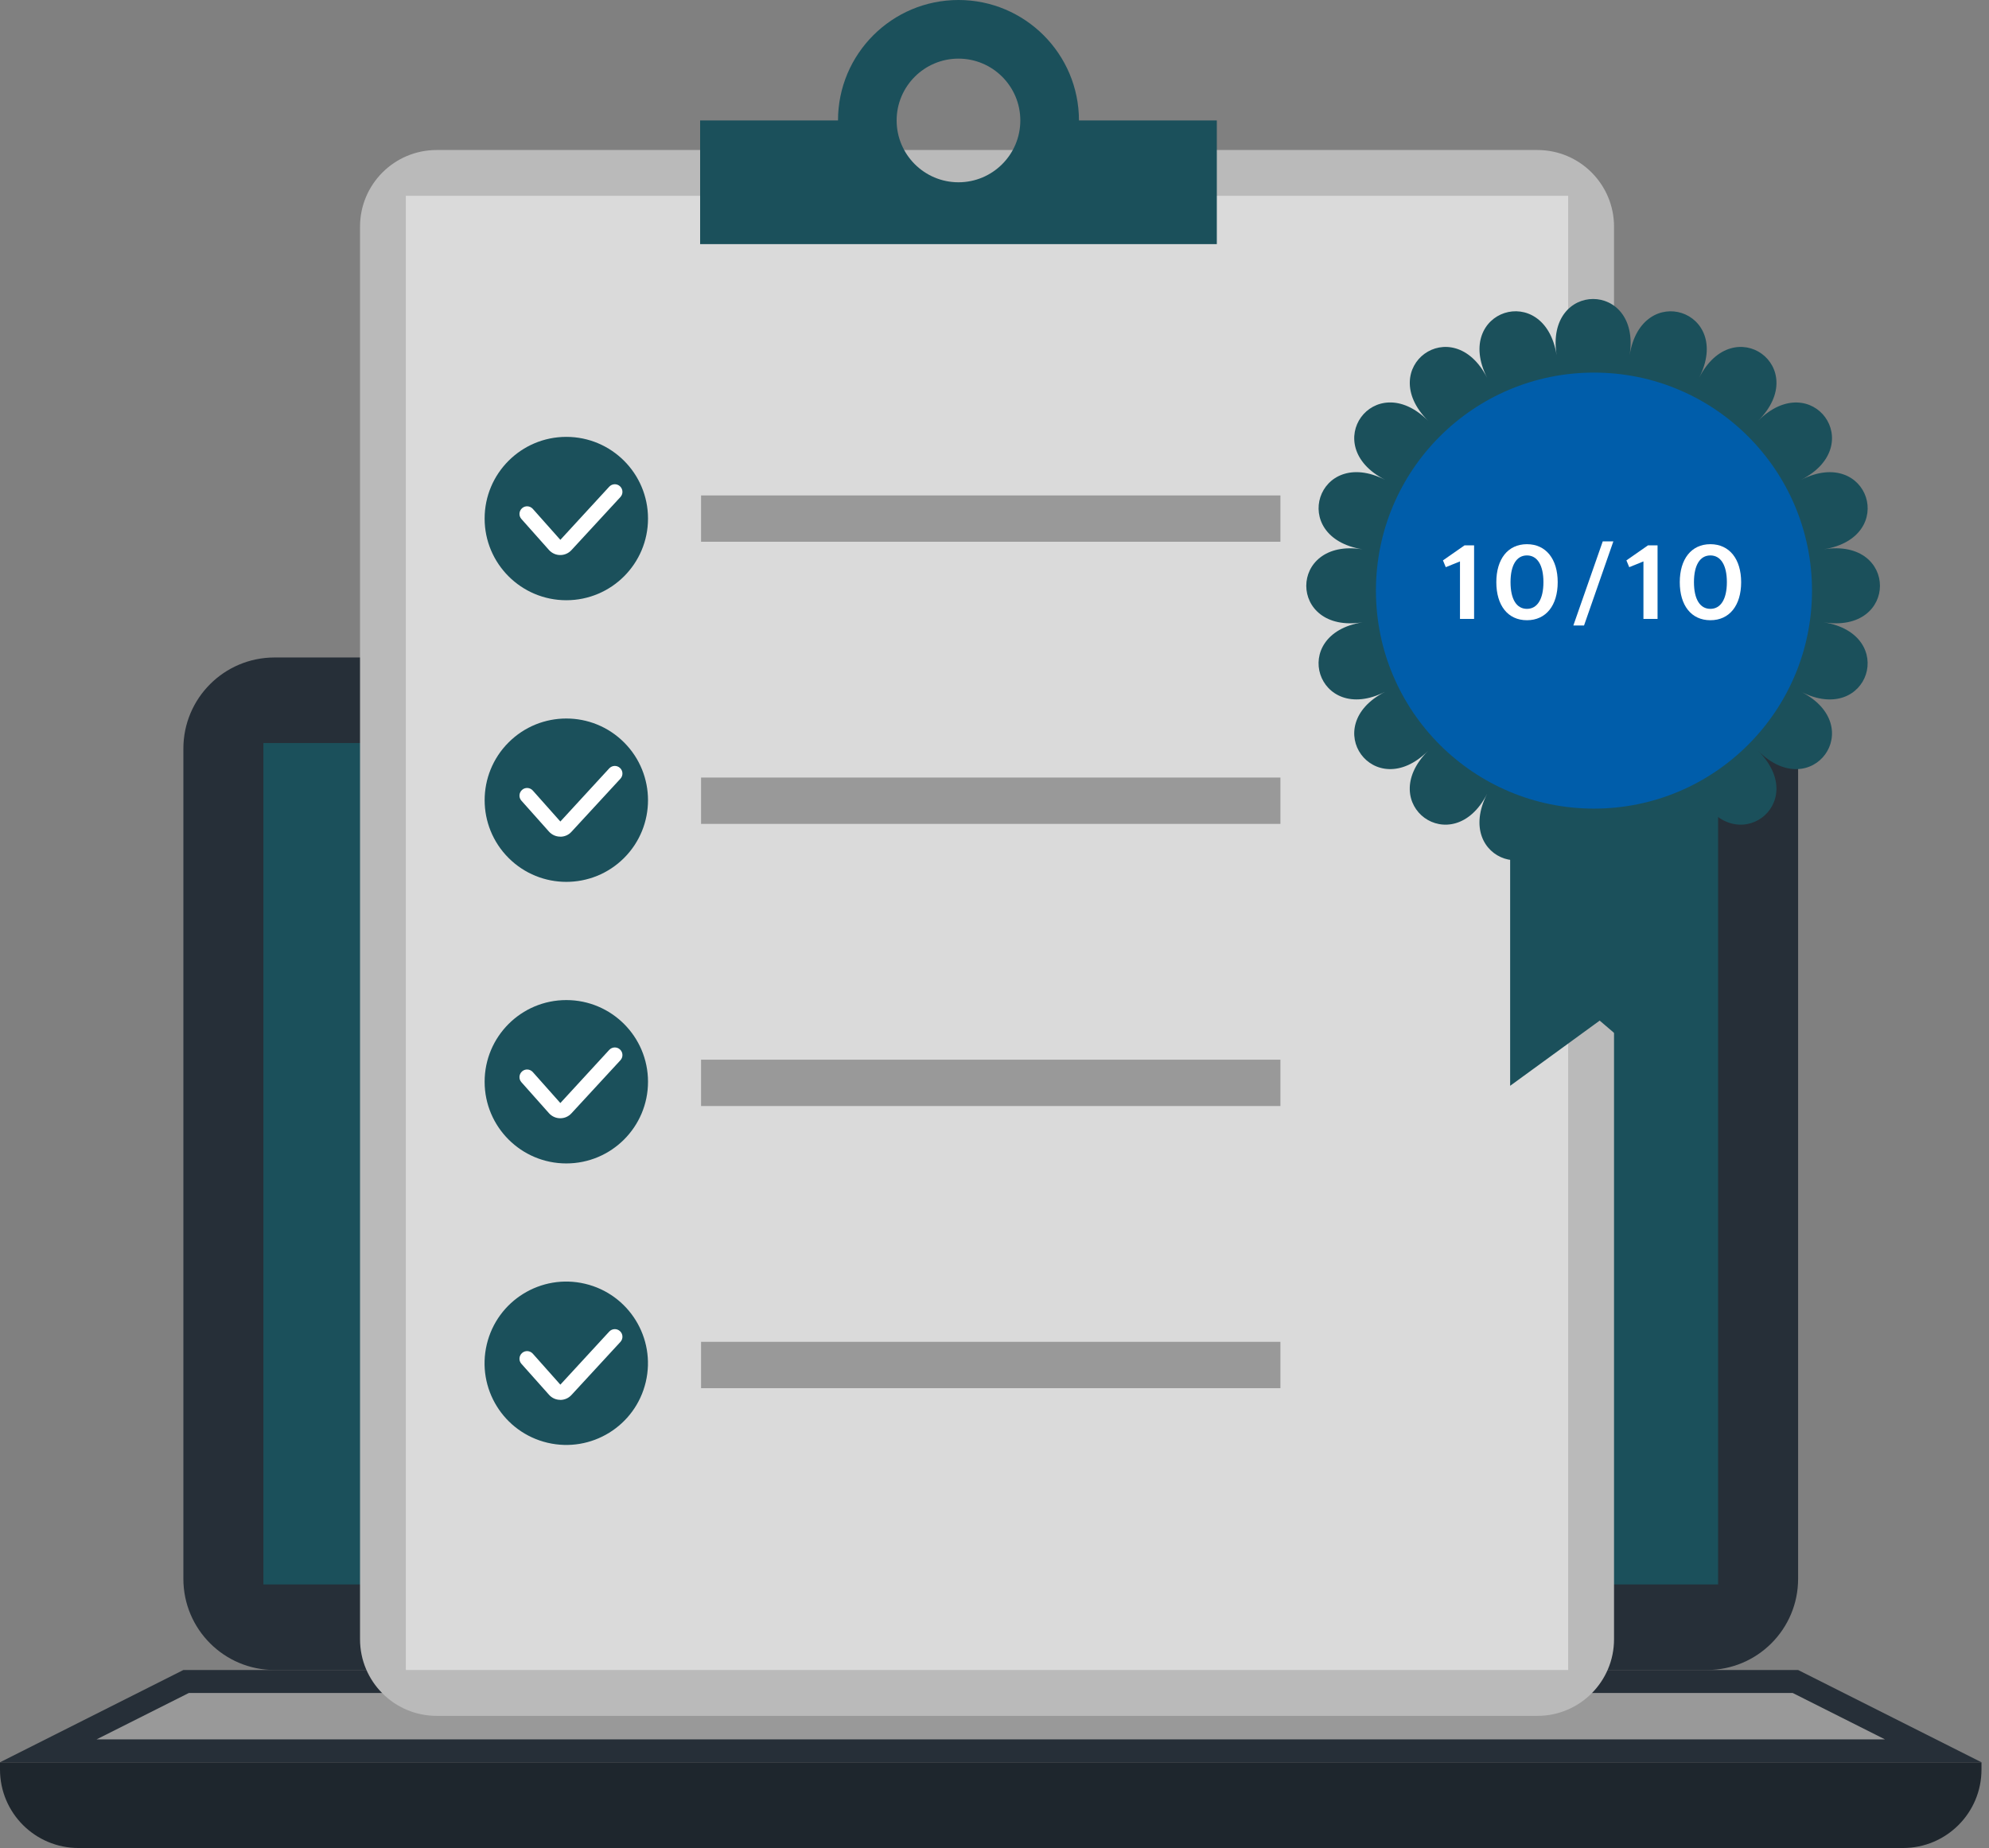 <svg width="113" height="105" viewBox="0 0 113 105" fill="none" xmlns="http://www.w3.org/2000/svg">
<rect x="0" y="0" width="113" height="105" fill="#808080" stroke="none"/>
<g clip-path="url(#clip0_135_6528)">
<path d="M96.976 37.357H15.597C12.736 37.357 10.418 39.675 10.418 42.535V89.707C10.418 92.567 12.736 94.886 15.597 94.886H96.976C99.836 94.886 102.155 92.567 102.155 89.707V42.535C102.155 39.675 99.836 37.357 96.976 37.357Z" fill="#262F38"/>
<path d="M102.155 94.886H10.418L0 100.129H112.573L102.155 94.886Z" fill="#262F38"/>
<path d="M5.486 98.828L10.73 96.191H101.847L107.09 98.828H5.486Z" fill="#999999"/>
<path d="M108.114 105H4.459C1.995 105 0 103.005 0 100.541V100.134H112.573V100.541C112.573 103.005 110.578 105 108.114 105Z" fill="#1E262D"/>
<path d="M97.61 42.219H14.964V90.024H97.61V42.219Z" fill="#1B505B"/>
<path d="M87.343 8.523H24.809C22.404 8.523 20.454 10.472 20.454 12.877V93.138C20.454 95.543 22.404 97.492 24.809 97.492H87.343C89.748 97.492 91.697 95.543 91.697 93.138V12.877C91.697 10.472 89.748 8.523 87.343 8.523Z" fill="#BABABA"/>
<path d="M89.091 11.125H23.057V94.886H89.091V11.125Z" fill="#DADADA"/>
<path d="M72.744 28.149H39.829V30.781H72.744V28.149Z" fill="#999999"/>
<path d="M72.744 44.179H39.829V46.812H72.744V44.179Z" fill="#999999"/>
<path d="M72.744 60.209H39.829V62.842H72.744V60.209Z" fill="#999999"/>
<path d="M72.744 76.24H39.829V78.873H72.744V76.24Z" fill="#999999"/>
<path d="M32.174 34.104C34.737 34.104 36.815 32.026 36.815 29.463C36.815 26.9 34.737 24.822 32.174 24.822C29.611 24.822 27.533 26.9 27.533 29.463C27.533 32.026 29.611 34.104 32.174 34.104Z" fill="#1B505B"/>
<path d="M31.831 31.536H31.822C31.579 31.536 31.349 31.427 31.189 31.25L29.623 29.489C29.462 29.311 29.48 29.038 29.658 28.877C29.835 28.717 30.109 28.734 30.269 28.912L31.835 30.673L34.611 27.654C34.776 27.476 35.049 27.468 35.222 27.628C35.4 27.793 35.409 28.066 35.248 28.24L32.464 31.258C32.299 31.436 32.074 31.536 31.831 31.536Z" fill="white"/>
<path d="M35.456 48.747C37.268 46.934 37.268 43.996 35.456 42.184C33.644 40.371 30.705 40.371 28.893 42.184C27.081 43.996 27.081 46.934 28.893 48.747C30.705 50.559 33.644 50.559 35.456 48.747Z" fill="#1B505B"/>
<path d="M31.831 47.536H31.822C31.579 47.536 31.349 47.428 31.189 47.25L29.623 45.493C29.462 45.315 29.48 45.042 29.658 44.882C29.835 44.721 30.109 44.739 30.269 44.916L31.835 46.677L34.611 43.658C34.776 43.481 35.049 43.472 35.222 43.633C35.4 43.793 35.409 44.071 35.248 44.244L32.464 47.263C32.303 47.441 32.074 47.54 31.835 47.54L31.831 47.536Z" fill="white"/>
<path d="M32.174 66.104C34.737 66.104 36.815 64.026 36.815 61.463C36.815 58.9 34.737 56.822 32.174 56.822C29.611 56.822 27.533 58.9 27.533 61.463C27.533 64.026 29.611 66.104 32.174 66.104Z" fill="#1B505B"/>
<path d="M31.831 63.536H31.822C31.579 63.536 31.349 63.428 31.189 63.25L29.623 61.489C29.462 61.311 29.48 61.038 29.658 60.877C29.835 60.717 30.109 60.734 30.269 60.912L31.835 62.673L34.611 59.654C34.776 59.476 35.049 59.468 35.222 59.628C35.4 59.789 35.409 60.066 35.248 60.24L32.464 63.258C32.303 63.436 32.074 63.536 31.835 63.536H31.831Z" fill="white"/>
<path d="M36.687 78.524C37.276 76.029 35.731 73.529 33.237 72.941C30.742 72.352 28.243 73.897 27.654 76.391C27.065 78.886 28.61 81.385 31.105 81.974C33.599 82.563 36.099 81.018 36.687 78.524Z" fill="#1B505B"/>
<path d="M31.831 79.536H31.822C31.579 79.536 31.349 79.428 31.189 79.246L29.623 77.489C29.462 77.311 29.48 77.038 29.658 76.877C29.835 76.717 30.109 76.734 30.269 76.912L31.835 78.673L34.611 75.659C34.776 75.481 35.049 75.472 35.222 75.633C35.4 75.793 35.409 76.071 35.248 76.244L32.464 79.263C32.299 79.441 32.074 79.54 31.831 79.54V79.536Z" fill="white"/>
<path d="M95.22 61.693L90.882 57.989L85.795 61.693V33.306H95.22V61.693Z" fill="#1B505B"/>
<path d="M92.582 20.185C93.259 15.922 87.759 15.922 88.436 20.185C87.759 15.922 82.533 17.622 84.489 21.469C82.528 17.622 78.083 20.853 81.132 23.907C78.078 20.853 74.847 25.303 78.694 27.264C74.847 25.303 73.151 30.534 77.41 31.211C73.147 30.534 73.147 36.034 77.41 35.357C73.147 36.034 74.847 41.26 78.694 39.304C74.847 41.264 78.078 45.71 81.132 42.661C78.078 45.714 82.528 48.946 84.489 45.099C82.528 48.946 87.759 50.641 88.436 46.382C87.759 50.646 93.259 50.646 92.582 46.382C93.259 50.646 98.485 48.946 96.529 45.099C98.49 48.946 102.935 45.714 99.886 42.661C102.939 45.714 106.171 41.264 102.324 39.304C106.171 41.264 107.867 36.034 103.607 35.357C107.871 36.034 107.871 30.534 103.607 31.211C107.871 30.534 106.171 25.308 102.324 27.264C106.171 25.303 102.939 20.858 99.886 23.907C102.939 20.853 98.49 17.622 96.529 21.469C98.49 17.622 93.259 15.926 92.582 20.185Z" fill="#1B505B"/>
<path d="M90.557 45.944C97.398 45.944 102.944 40.398 102.944 33.557C102.944 26.716 97.398 21.17 90.557 21.17C83.716 21.17 78.17 26.716 78.17 33.557C78.17 40.398 83.716 45.944 90.557 45.944Z" fill="#005DAA"/>
<path d="M82.94 31.9L82.138 32.226L81.978 31.84L83.205 30.985H83.747V35.166H82.945V31.896L82.94 31.9Z" fill="white"/>
<path d="M85.01 33.08C85.01 31.766 85.665 30.92 86.749 30.92C87.833 30.92 88.497 31.766 88.497 33.08C88.497 34.394 87.838 35.24 86.749 35.24C85.66 35.24 85.01 34.394 85.01 33.08ZM86.749 34.594C87.335 34.594 87.686 34.047 87.686 33.076C87.686 32.104 87.335 31.558 86.749 31.558C86.163 31.558 85.817 32.104 85.817 33.076C85.817 34.047 86.159 34.594 86.749 34.594Z" fill="white"/>
<path d="M91.056 30.76H91.659L89.993 35.539H89.386L91.056 30.76Z" fill="white"/>
<path d="M93.363 31.9L92.561 32.226L92.4 31.84L93.628 30.985H94.17V35.166H93.368V31.896L93.363 31.9Z" fill="white"/>
<path d="M95.432 33.08C95.432 31.766 96.087 30.92 97.171 30.92C98.255 30.92 98.919 31.766 98.919 33.08C98.919 34.394 98.26 35.24 97.171 35.24C96.082 35.24 95.432 34.394 95.432 33.08ZM97.171 34.594C97.756 34.594 98.108 34.047 98.108 33.076C98.108 32.104 97.756 31.558 97.171 31.558C96.585 31.558 96.238 32.104 96.238 33.076C96.238 34.047 96.581 34.594 97.171 34.594Z" fill="white"/>
<path d="M61.298 6.844C61.298 3.066 58.231 0 54.454 0C50.676 0 47.609 3.062 47.609 6.844H39.776V13.87H69.131V6.844H61.298ZM54.454 10.357C52.515 10.357 50.94 8.783 50.94 6.844C50.94 4.905 52.515 3.331 54.454 3.331C56.392 3.331 57.967 4.905 57.967 6.844C57.967 8.783 56.392 10.357 54.454 10.357Z" fill="#1B505B"/>
</g>
<defs>
<clipPath id="clip0_135_6528">
<rect width="112.573" height="105" fill="white"/>
</clipPath>
</defs>
</svg>
